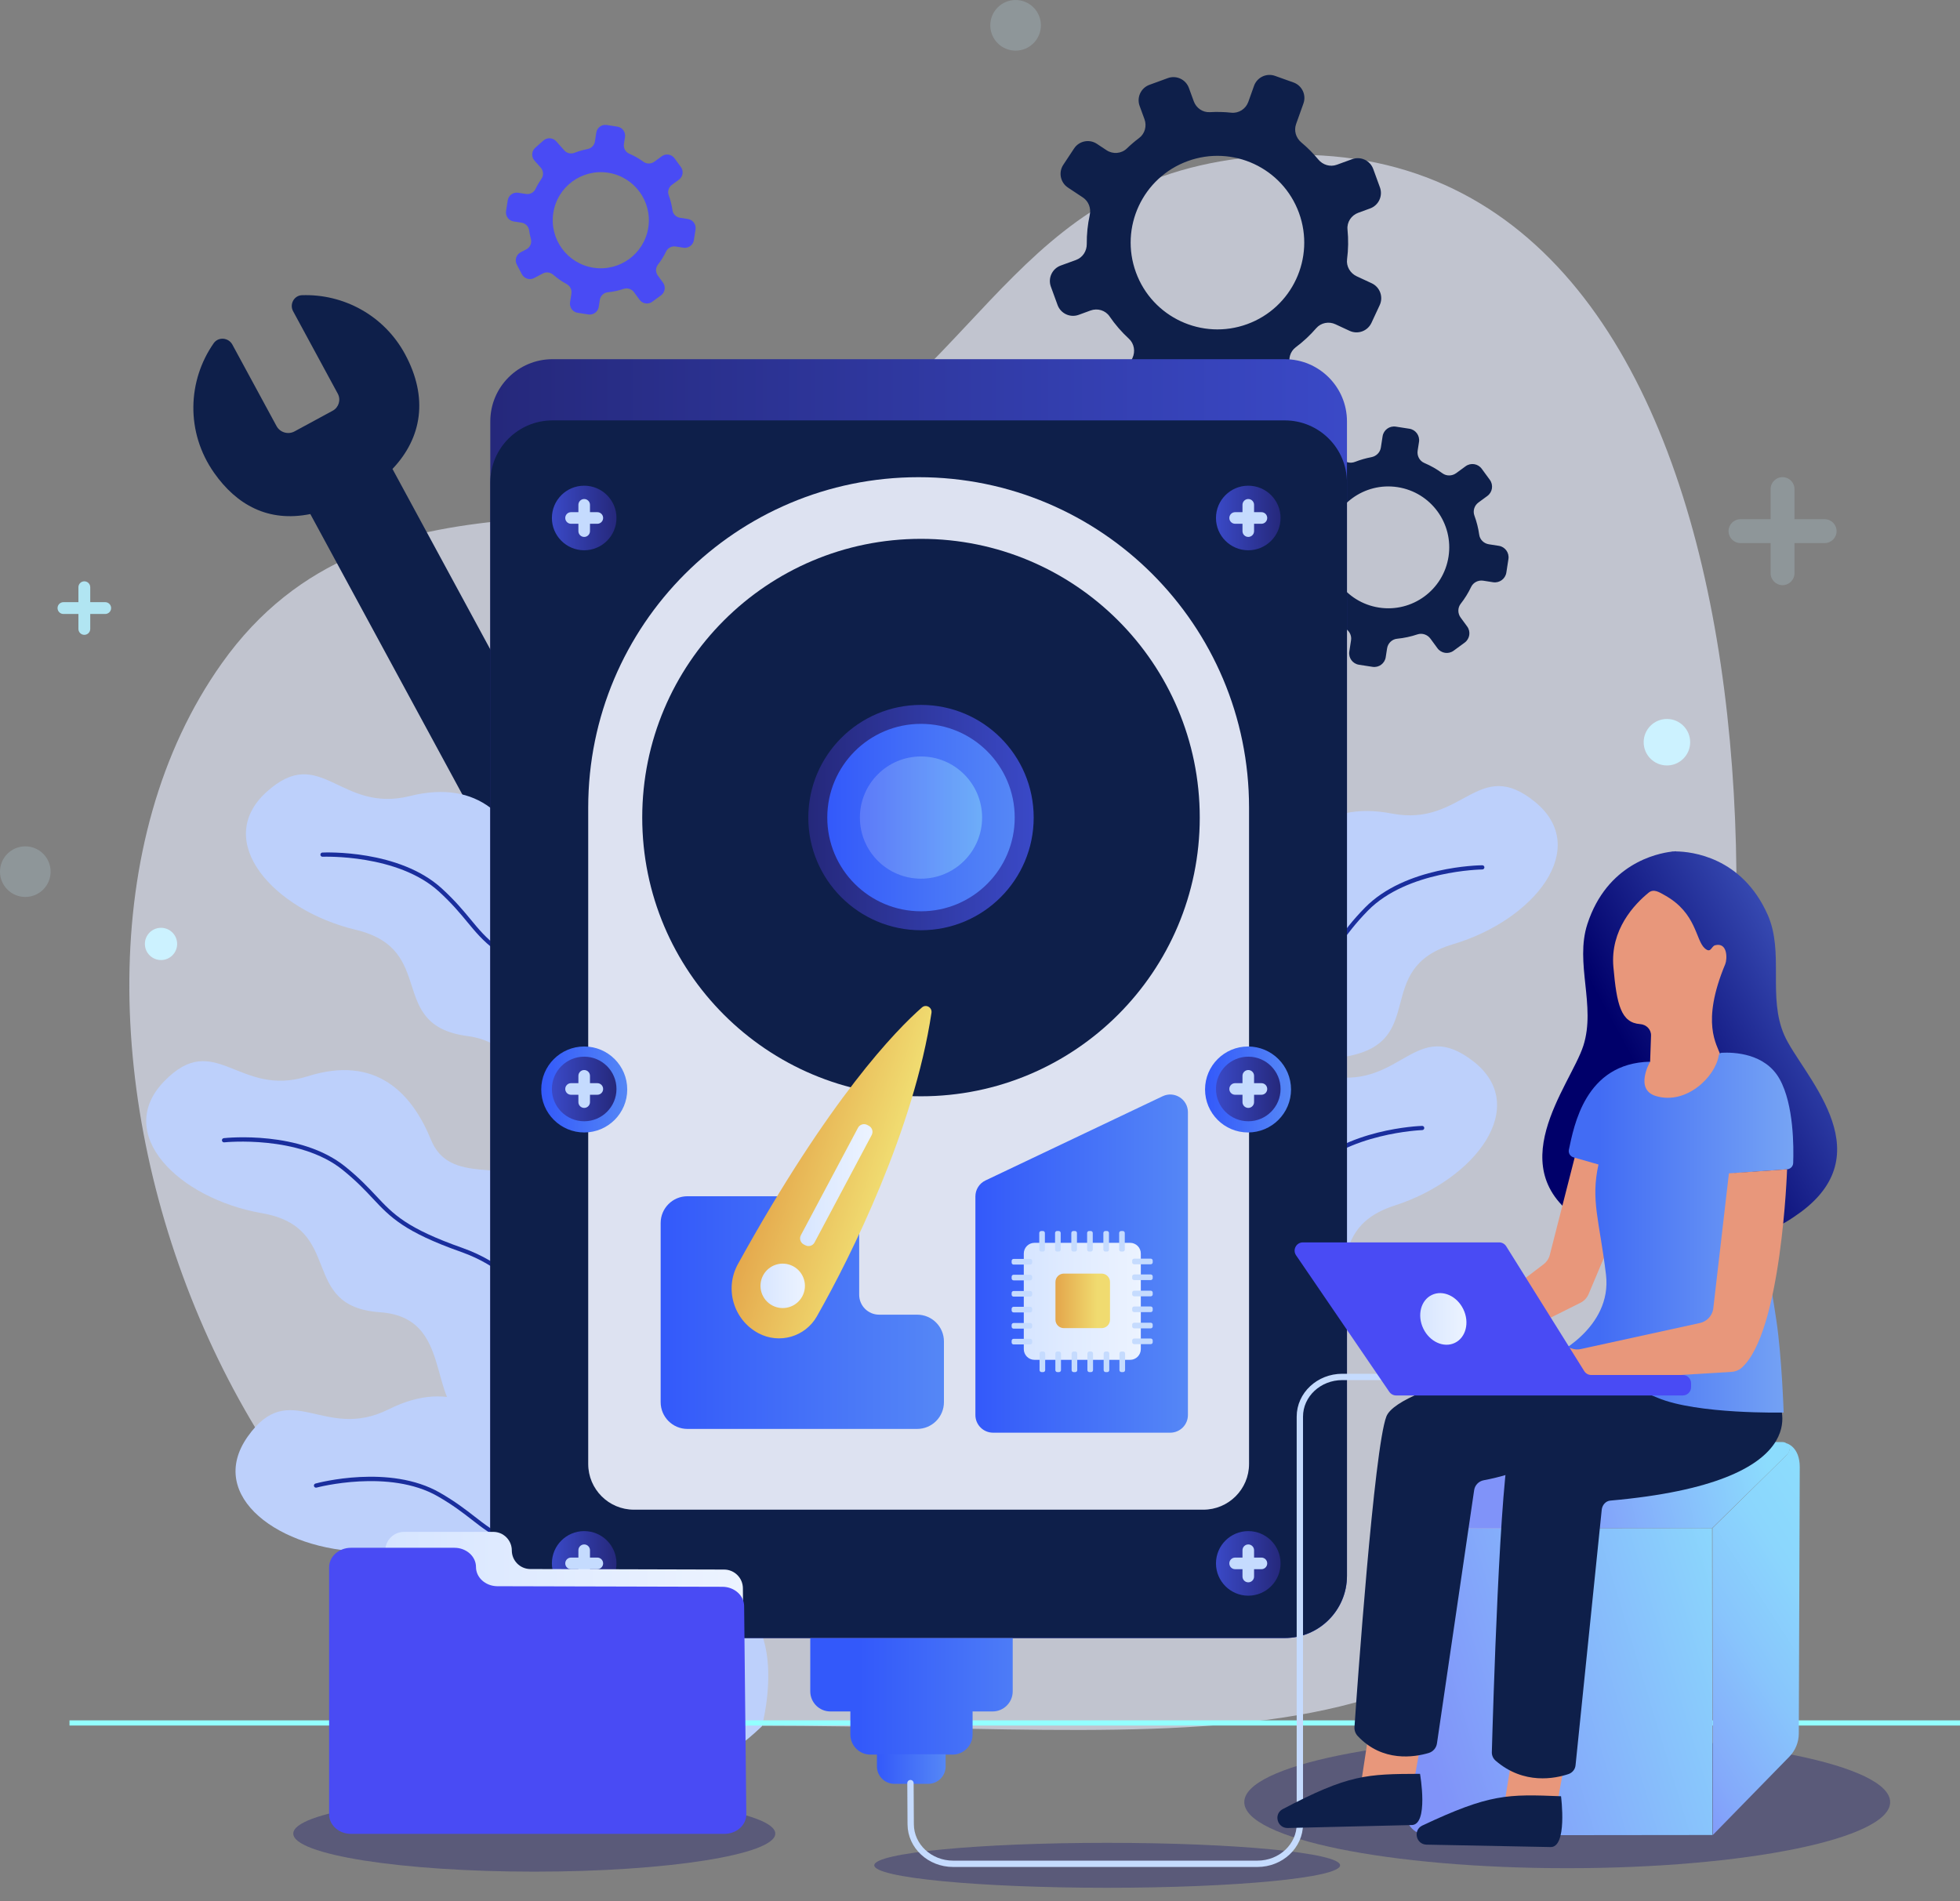 <svg width="100" height="97" viewBox="0 0 100 97" fill="none" xmlns="http://www.w3.org/2000/svg">
<rect x="0" y="0" width="100" height="97" fill="#808080" stroke="none"/>
<path opacity="0.7" d="M84.567 71.322C77.138 92.091 60.948 87.818 36.435 88.068C13.289 88.304 -1.45 51.837 11.316 33.848C19.076 22.914 32.654 28.558 40.414 24.149C50.623 18.348 52.097 8.563 65.102 7.925C91.082 6.65 91.997 50.552 84.567 71.322Z" fill="#DDE2F1"/>
<path opacity="0.3" d="M39.555 93.56C39.555 94.632 34.05 95.502 27.259 95.502C20.468 95.502 14.963 94.632 14.963 93.56C14.963 92.487 20.468 91.617 27.259 91.617C34.05 91.617 39.555 92.487 39.555 93.56Z" fill="url(#paint0_linear_3337_6038)"/>
<path opacity="0.3" d="M96.436 91.955C96.436 93.817 89.059 95.326 79.96 95.326C70.86 95.326 63.484 93.817 63.484 91.955C63.484 90.093 70.86 88.584 79.96 88.584C89.059 88.584 96.436 90.093 96.436 91.955Z" fill="url(#paint1_linear_3337_6038)"/>
<path opacity="0.3" d="M68.372 95.178C68.372 95.811 63.051 96.325 56.489 96.325C49.926 96.325 44.606 95.811 44.606 95.178C44.606 94.546 49.926 94.032 56.489 94.032C63.051 94.032 68.372 94.546 68.372 95.178Z" fill="url(#paint2_linear_3337_6038)"/>
<path d="M35.098 11.175L34.699 11.113C34.499 11.083 34.338 10.928 34.31 10.728C34.274 10.463 34.208 10.206 34.117 9.96C34.046 9.768 34.116 9.552 34.281 9.431L34.637 9.17C34.845 9.018 34.89 8.727 34.738 8.52L34.412 8.074C34.26 7.867 33.969 7.822 33.762 7.974L33.385 8.25C33.22 8.37 32.995 8.376 32.831 8.256C32.606 8.092 32.362 7.952 32.101 7.84C31.909 7.758 31.801 7.552 31.833 7.345L31.888 6.993C31.927 6.739 31.753 6.502 31.499 6.462L30.954 6.378C30.7 6.338 30.462 6.512 30.423 6.766L30.353 7.22C30.322 7.419 30.167 7.571 29.97 7.608C29.745 7.65 29.526 7.713 29.316 7.795C29.131 7.868 28.922 7.823 28.79 7.674L28.381 7.212C28.21 7.02 27.916 7.002 27.724 7.172L27.31 7.538C27.118 7.708 27.1 8.002 27.27 8.195L27.589 8.554C27.73 8.714 27.746 8.95 27.624 9.124C27.51 9.289 27.407 9.463 27.32 9.646C27.233 9.828 27.033 9.928 26.834 9.897L26.434 9.835C26.181 9.796 25.943 9.97 25.904 10.224L25.82 10.769C25.78 11.023 25.954 11.261 26.208 11.3L26.605 11.361C26.805 11.392 26.967 11.548 26.995 11.749C27.017 11.9 27.047 12.05 27.087 12.195C27.143 12.404 27.044 12.623 26.853 12.723L26.564 12.874C26.336 12.994 26.248 13.275 26.368 13.502L26.624 13.991C26.744 14.219 27.025 14.307 27.252 14.187L27.698 13.953C27.872 13.862 28.08 13.893 28.228 14.021C28.434 14.201 28.661 14.359 28.905 14.491C29.082 14.586 29.184 14.777 29.154 14.976L29.083 15.43C29.044 15.684 29.218 15.922 29.472 15.961L30.017 16.045C30.271 16.084 30.509 15.911 30.548 15.657L30.603 15.304C30.634 15.098 30.8 14.934 31.008 14.914C31.289 14.886 31.562 14.827 31.824 14.739C32.017 14.674 32.229 14.748 32.349 14.912L32.63 15.296C32.782 15.503 33.073 15.548 33.28 15.396L33.725 15.07C33.933 14.919 33.978 14.628 33.826 14.42L33.563 14.061C33.442 13.895 33.441 13.668 33.567 13.506C33.729 13.298 33.87 13.071 33.986 12.829C34.073 12.646 34.273 12.548 34.473 12.578L34.872 12.64C35.126 12.679 35.363 12.505 35.402 12.252L35.487 11.706C35.525 11.452 35.351 11.214 35.098 11.175ZM30.278 13.661C28.94 13.454 28.022 12.201 28.23 10.863C28.436 9.524 29.689 8.607 31.027 8.814C32.366 9.021 33.283 10.274 33.076 11.612C32.869 12.951 31.616 13.868 30.278 13.661Z" fill="#494BF4"/>
<path d="M28.691 39.919L20.024 23.928C21.531 22.343 21.866 20.287 20.662 18.065C19.587 16.082 17.515 14.988 15.404 15.063C15.001 15.077 14.761 15.526 14.954 15.88L17.233 20.087C17.402 20.398 17.286 20.788 16.975 20.957L15.028 22.012C14.698 22.191 14.286 22.068 14.108 21.739L11.855 17.583C11.658 17.22 11.139 17.174 10.902 17.514C9.575 19.416 9.457 22.045 10.928 24.133C12.072 25.757 13.678 26.665 15.833 26.23L24.5 42.221C22.993 43.806 22.658 45.861 23.863 48.084C24.937 50.066 27.01 51.161 29.12 51.086C29.523 51.071 29.762 50.623 29.57 50.268L27.291 46.062C27.122 45.75 27.238 45.361 27.549 45.192L29.496 44.136C29.826 43.958 30.238 44.08 30.416 44.41L32.669 48.565C32.866 48.928 33.385 48.974 33.622 48.635C34.949 46.733 35.067 44.104 33.596 42.015C32.452 40.391 30.847 39.484 28.691 39.919Z" fill="#0E1F4A"/>
<path d="M66.086 19.355L65.835 18.671C65.711 18.329 65.816 17.939 66.107 17.721C66.494 17.432 66.844 17.105 67.154 16.746C67.396 16.466 67.798 16.389 68.133 16.545L68.856 16.881C69.277 17.077 69.776 16.895 69.972 16.474L70.393 15.57C70.588 15.149 70.406 14.65 69.986 14.454L69.22 14.098C68.887 13.943 68.68 13.592 68.728 13.227C68.792 12.73 68.801 12.221 68.75 11.711C68.712 11.336 68.945 10.986 69.299 10.857L69.904 10.636C70.339 10.477 70.564 9.995 70.404 9.559L70.063 8.623C69.904 8.187 69.422 7.963 68.986 8.122L68.207 8.406C67.866 8.531 67.491 8.417 67.26 8.138C66.997 7.819 66.707 7.529 66.394 7.268C66.119 7.038 66.007 6.667 66.127 6.33L66.502 5.28C66.658 4.843 66.43 4.363 65.993 4.207L65.054 3.872C64.618 3.716 64.137 3.943 63.981 4.38L63.69 5.197C63.561 5.559 63.202 5.791 62.819 5.75C62.46 5.711 62.095 5.702 61.728 5.723C61.365 5.744 61.033 5.514 60.908 5.172L60.658 4.487C60.499 4.051 60.017 3.827 59.582 3.986L58.645 4.328C58.209 4.487 57.985 4.969 58.144 5.405L58.393 6.085C58.518 6.429 58.413 6.822 58.12 7.041C57.899 7.207 57.69 7.385 57.494 7.575C57.213 7.845 56.78 7.88 56.455 7.664L55.964 7.339C55.577 7.083 55.056 7.189 54.8 7.576L54.25 8.408C53.994 8.794 54.1 9.315 54.487 9.571L55.246 10.074C55.541 10.269 55.675 10.625 55.599 10.97C55.494 11.453 55.442 11.949 55.447 12.451C55.451 12.813 55.237 13.142 54.897 13.266L54.117 13.55C53.681 13.71 53.457 14.192 53.616 14.627L53.958 15.564C54.117 15.999 54.599 16.224 55.035 16.065L55.639 15.844C55.994 15.714 56.397 15.832 56.61 16.144C56.898 16.565 57.23 16.946 57.597 17.284C57.867 17.532 57.935 17.931 57.781 18.264L57.419 19.042C57.223 19.463 57.405 19.962 57.826 20.158L58.73 20.578C59.15 20.774 59.65 20.592 59.846 20.171L60.185 19.441C60.341 19.106 60.699 18.906 61.065 18.965C61.536 19.041 62.018 19.066 62.503 19.038C62.866 19.017 63.197 19.247 63.322 19.589L63.572 20.274C63.731 20.709 64.213 20.934 64.649 20.774L65.585 20.433C66.02 20.273 66.245 19.791 66.086 19.355ZM57.956 13.898C57.117 11.601 58.299 9.059 60.596 8.221C62.893 7.383 65.435 8.565 66.274 10.862C67.112 13.159 65.93 15.701 63.633 16.539C61.336 17.377 58.794 16.195 57.956 13.898Z" fill="#0E1F4A"/>
<path d="M76.468 27.851L75.962 27.772C75.709 27.733 75.505 27.537 75.47 27.284C75.423 26.948 75.34 26.622 75.225 26.309C75.135 26.066 75.223 25.792 75.433 25.639L75.884 25.308C76.147 25.116 76.204 24.747 76.012 24.484L75.598 23.919C75.406 23.656 75.037 23.599 74.774 23.792L74.296 24.142C74.088 24.294 73.802 24.302 73.593 24.15C73.309 23.941 73 23.764 72.668 23.623C72.425 23.519 72.288 23.257 72.329 22.995L72.398 22.549C72.448 22.227 72.227 21.925 71.905 21.876L71.214 21.769C70.892 21.719 70.59 21.94 70.541 22.261L70.452 22.837C70.413 23.089 70.216 23.281 69.966 23.328C69.681 23.382 69.404 23.462 69.137 23.566C68.903 23.658 68.636 23.601 68.47 23.412L67.951 22.826C67.735 22.582 67.362 22.56 67.118 22.776L66.594 23.24C66.351 23.456 66.328 23.828 66.544 24.072L66.947 24.528C67.126 24.73 67.147 25.029 66.992 25.251C66.847 25.459 66.717 25.68 66.606 25.913C66.496 26.143 66.242 26.269 65.989 26.23L65.483 26.152C65.162 26.102 64.86 26.323 64.811 26.645L64.704 27.337C64.654 27.659 64.874 27.96 65.196 28.01L65.699 28.087C65.953 28.127 66.159 28.324 66.195 28.579C66.222 28.771 66.26 28.96 66.31 29.145C66.382 29.409 66.256 29.687 66.014 29.814L65.647 30.006C65.359 30.157 65.247 30.514 65.398 30.802L65.723 31.422C65.874 31.711 66.231 31.822 66.519 31.671L67.086 31.374C67.306 31.259 67.57 31.298 67.757 31.461C68.018 31.689 68.306 31.889 68.616 32.056C68.84 32.176 68.97 32.419 68.931 32.67L68.842 33.247C68.792 33.568 69.013 33.87 69.335 33.919L70.027 34.026C70.349 34.076 70.65 33.856 70.7 33.534L70.769 33.087C70.809 32.825 71.018 32.617 71.282 32.592C71.638 32.557 71.986 32.482 72.318 32.37C72.562 32.288 72.831 32.382 72.983 32.59L73.339 33.076C73.531 33.339 73.9 33.396 74.163 33.204L74.728 32.79C74.991 32.598 75.048 32.229 74.855 31.966L74.521 31.51C74.368 31.3 74.366 31.012 74.526 30.807C74.733 30.543 74.912 30.255 75.058 29.948C75.168 29.717 75.423 29.591 75.675 29.63L76.181 29.709C76.503 29.758 76.804 29.538 76.854 29.216L76.961 28.524C77.01 28.202 76.79 27.9 76.468 27.851ZM70.356 31.002C68.659 30.74 67.497 29.151 67.759 27.454C68.022 25.758 69.61 24.595 71.307 24.857C73.004 25.12 74.167 26.708 73.904 28.405C73.642 30.102 72.053 31.265 70.356 31.002Z" fill="#0E1F4A"/>
<path d="M38.873 88.087C38.873 88.087 40.761 81.197 35.44 81.217C32.354 81.229 34.578 76.352 32.533 75.417C30.488 74.482 27.864 76.305 26.549 74.132C25.234 71.959 23.122 70.264 19.821 71.915C16.52 73.566 14.787 70.254 12.636 73.306C10.485 76.359 14.292 79.109 18.618 79.176C22.944 79.244 21.155 83.594 25.355 83.228C29.555 82.862 28.157 88.431 31.604 88.216C35.049 88.002 34.872 91.897 38.873 88.087Z" fill="#BDD0FB"/>
<path d="M34.312 83.799C34.312 83.793 34.311 83.786 34.309 83.78C34.3 83.744 33.371 80.144 28.995 79.331C26.008 78.777 25.256 78.192 24.215 77.383C23.756 77.026 23.234 76.621 22.442 76.165C19.887 74.695 16.248 75.657 16.095 75.699C16.038 75.714 16.003 75.773 16.019 75.831C16.035 75.888 16.093 75.921 16.151 75.906C16.188 75.896 19.858 74.926 22.335 76.351C23.114 76.799 23.629 77.199 24.084 77.553C25.108 78.349 25.918 78.978 28.956 79.542C33.191 80.328 34.092 83.796 34.101 83.831C34.115 83.889 34.173 83.924 34.231 83.91C34.282 83.897 34.316 83.85 34.312 83.799Z" fill="#1A2E9D"/>
<path d="M31.984 73.868C31.984 73.868 34.925 67.357 29.666 66.546C26.616 66.076 29.573 61.607 27.7 60.364C25.826 59.121 22.949 60.512 21.99 58.16C21.03 55.808 19.209 53.805 15.691 54.92C12.172 56.035 10.978 52.494 8.377 55.173C5.775 57.852 9.106 61.163 13.369 61.905C17.631 62.647 15.185 66.664 19.391 66.959C23.596 67.253 21.347 72.535 24.784 72.861C28.221 73.187 27.437 77.006 31.984 73.868Z" fill="#BDD0FB"/>
<path d="M28.149 68.92C28.149 68.914 28.149 68.907 28.149 68.901C28.145 68.864 27.79 65.163 23.594 63.677C20.73 62.664 20.079 61.969 19.177 61.007C18.778 60.582 18.327 60.1 17.615 59.527C15.322 57.676 11.577 58.058 11.419 58.075C11.36 58.082 11.316 58.135 11.324 58.194C11.33 58.253 11.383 58.295 11.442 58.289C11.48 58.285 15.257 57.9 17.481 59.694C18.18 60.258 18.627 60.734 19.02 61.154C19.908 62.101 20.609 62.849 23.523 63.88C27.583 65.317 27.932 68.883 27.935 68.919C27.94 68.978 27.992 69.022 28.051 69.017C28.104 69.013 28.144 68.971 28.149 68.92Z" fill="#1A2E9D"/>
<path d="M35.988 60.549C35.988 60.549 39.329 54.235 34.131 53.097C31.116 52.437 34.348 48.161 32.556 46.803C30.763 45.446 27.805 46.654 26.994 44.247C26.184 41.839 24.491 39.726 20.91 40.62C17.329 41.513 16.358 37.903 13.595 40.414C10.831 42.926 13.949 46.438 18.156 47.445C22.364 48.452 19.671 52.309 23.851 52.866C28.03 53.422 25.454 58.554 28.864 59.094C32.274 59.634 31.253 63.397 35.988 60.549Z" fill="#BDD0FB"/>
<path d="M32.469 55.371C32.47 55.365 32.471 55.358 32.47 55.352C32.469 55.315 32.346 51.598 28.251 49.854C25.456 48.663 24.849 47.929 24.01 46.913C23.639 46.464 23.218 45.955 22.544 45.337C20.37 43.347 16.609 43.494 16.45 43.502C16.39 43.504 16.344 43.555 16.347 43.614C16.35 43.673 16.4 43.719 16.459 43.716C16.498 43.715 20.291 43.567 22.399 45.496C23.062 46.103 23.477 46.606 23.844 47.05C24.671 48.05 25.324 48.84 28.167 50.052C32.13 51.74 32.255 55.321 32.256 55.357C32.257 55.416 32.306 55.463 32.365 55.462C32.418 55.461 32.461 55.421 32.469 55.371Z" fill="#1A2E9D"/>
<path d="M54.387 75.948C54.387 75.948 50.569 69.909 55.665 68.375C58.62 67.486 55.069 63.471 56.752 61.98C58.435 60.488 61.477 61.466 62.1 59.003C62.723 56.541 64.248 54.304 67.888 54.919C71.527 55.535 72.217 51.861 75.166 54.152C78.114 56.444 75.276 60.186 71.158 61.513C67.04 62.84 70.021 66.479 65.897 67.355C61.773 68.231 64.736 73.149 61.377 73.95C58.019 74.751 59.326 78.424 54.387 75.948Z" fill="#BDD0FB"/>
<path d="M57.497 70.515C57.496 70.509 57.495 70.503 57.494 70.496C57.492 70.459 57.33 66.744 61.278 64.69C63.973 63.288 64.522 62.509 65.281 61.431C65.617 60.955 65.997 60.415 66.622 59.748C68.636 57.597 72.397 57.455 72.556 57.45C72.616 57.448 72.666 57.494 72.667 57.554C72.669 57.613 72.623 57.662 72.563 57.664C72.525 57.665 68.731 57.81 66.778 59.895C66.163 60.551 65.788 61.085 65.457 61.555C64.709 62.616 64.118 63.455 61.377 64.881C57.556 66.869 57.706 70.449 57.708 70.484C57.712 70.543 57.666 70.594 57.607 70.597C57.555 70.6 57.509 70.564 57.497 70.515Z" fill="#1A2E9D"/>
<path d="M57.038 62.228C57.038 62.228 53.36 56.104 58.49 54.687C61.464 53.865 58.006 49.77 59.723 48.317C61.439 46.865 64.458 47.911 65.137 45.464C65.817 43.016 67.393 40.815 71.017 41.513C74.641 42.212 75.415 38.555 78.311 40.913C81.206 43.272 78.282 46.948 74.135 48.18C69.988 49.413 72.885 53.119 68.743 53.9C64.6 54.682 67.449 59.666 64.073 60.39C60.697 61.114 61.919 64.816 57.038 62.228Z" fill="#BDD0FB"/>
<path d="M60.272 56.868C60.271 56.862 60.27 56.856 60.27 56.849C60.269 56.812 60.191 53.094 64.186 51.131C66.912 49.791 67.478 49.025 68.262 47.965C68.608 47.496 69.001 46.965 69.641 46.313C71.704 44.208 75.467 44.152 75.626 44.151C75.686 44.15 75.735 44.197 75.735 44.257C75.735 44.316 75.688 44.365 75.628 44.365C75.59 44.365 71.794 44.423 69.794 46.463C69.164 47.105 68.777 47.63 68.434 48.093C67.663 49.136 67.053 49.961 64.28 51.324C60.415 53.224 60.483 56.806 60.484 56.842C60.486 56.901 60.44 56.951 60.381 56.953C60.328 56.955 60.282 56.918 60.272 56.868Z" fill="#1A2E9D"/>
<path d="M3.546 87.915H100" stroke="url(#paint3_linear_3337_6038)" stroke-width="0.263" stroke-miterlimit="10"/>
<path d="M87.369 93.632L72.864 93.648C72.228 93.649 71.71 93.133 71.71 92.496L71.694 77.992L87.351 77.975L87.369 93.632Z" fill="url(#paint4_linear_3337_6038)"/>
<path d="M87.352 77.974L71.702 77.991L76.629 74.022C76.971 73.747 77.397 73.597 77.835 73.596L90.938 73.582C91.264 73.582 91.426 73.978 91.193 74.206L87.352 77.974Z" fill="url(#paint5_linear_3337_6038)"/>
<path d="M91.775 88.46L91.824 74.855C91.823 73.818 91.157 73.648 91.157 73.648L91.278 73.904C91.337 74.036 91.213 74.189 91.11 74.29L87.372 77.975L87.389 93.632L91.294 89.635C91.601 89.32 91.773 88.899 91.775 88.46Z" fill="url(#paint6_linear_3337_6038)"/>
<path opacity="0.2" d="M2.582 44.477C2.582 45.19 2.004 45.768 1.291 45.768C0.578 45.768 -0 45.19 -0 44.477C-0 43.764 0.578 43.186 1.291 43.186C2.004 43.186 2.582 43.764 2.582 44.477Z" fill="#CCF2FF"/>
<path d="M86.233 37.872C86.233 38.527 85.702 39.058 85.047 39.058C84.392 39.058 83.861 38.527 83.861 37.872C83.861 37.217 84.392 36.686 85.047 36.686C85.702 36.685 86.233 37.217 86.233 37.872Z" fill="#CCF2FF"/>
<path d="M5.367 30.726H4.604V29.963C4.604 29.797 4.469 29.662 4.302 29.662C4.136 29.662 4.001 29.797 4.001 29.963V30.726H3.238C3.072 30.726 2.936 30.861 2.936 31.027C2.936 31.194 3.072 31.329 3.238 31.329H4.001V32.092C4.001 32.258 4.136 32.393 4.302 32.393C4.469 32.393 4.604 32.258 4.604 32.092V31.329H5.367C5.534 31.329 5.669 31.194 5.669 31.027C5.669 30.861 5.534 30.726 5.367 30.726Z" fill="#B1E5F2"/>
<path d="M9.038 48.164C9.038 48.619 8.669 48.987 8.215 48.987C7.761 48.987 7.392 48.619 7.392 48.164C7.392 47.71 7.761 47.342 8.215 47.342C8.669 47.342 9.038 47.71 9.038 48.164Z" fill="#CCF2FF"/>
<path opacity="0.2" d="M53.107 1.292C53.107 2.005 52.529 2.584 51.816 2.584C51.103 2.584 50.525 2.006 50.525 1.292C50.525 0.579 51.103 0.001 51.816 0.001C52.529 0.001 53.107 0.579 53.107 1.292Z" fill="#CCF2FF"/>
<path opacity="0.2" d="M93.094 26.493H91.555V24.955C91.555 24.619 91.282 24.347 90.946 24.347C90.61 24.347 90.337 24.619 90.337 24.955V26.493H88.799C88.463 26.493 88.191 26.766 88.191 27.102C88.191 27.438 88.463 27.711 88.799 27.711H90.337V29.249C90.337 29.585 90.61 29.858 90.946 29.858C91.282 29.858 91.555 29.585 91.555 29.249V27.711H93.094C93.43 27.711 93.703 27.438 93.703 27.102C93.703 26.766 93.43 26.493 93.094 26.493Z" fill="#CCF2FF"/>
<path d="M65.549 83.586H28.188C26.436 83.586 25.015 82.165 25.015 80.413V21.502C25.015 19.749 26.436 18.328 28.188 18.328H65.549C67.302 18.328 68.723 19.749 68.723 21.502V80.413C68.723 82.165 67.302 83.586 65.549 83.586Z" fill="url(#paint7_linear_3337_6038)"/>
<path d="M65.549 83.579H28.188C26.436 83.579 25.015 82.158 25.015 80.405V24.624C25.015 22.871 26.436 21.451 28.188 21.451H65.549C67.302 21.451 68.723 22.871 68.723 24.624V80.405C68.723 82.158 67.302 83.579 65.549 83.579Z" fill="#0E1F4A"/>
<path d="M41.34 83.589V86.301C41.34 86.868 41.8 87.328 42.366 87.328H43.386V88.504C43.386 89.071 43.846 89.531 44.413 89.531H48.596C49.163 89.531 49.622 89.071 49.622 88.504V87.328H50.642C51.209 87.328 51.669 86.868 51.669 86.301V83.589H41.34Z" fill="url(#paint8_linear_3337_6038)"/>
<path d="M47.357 91.022H45.633C45.141 91.022 44.742 90.624 44.742 90.132V89.511H48.247V90.132C48.247 90.624 47.849 91.022 47.357 91.022Z" fill="url(#paint9_linear_3337_6038)"/>
<path d="M61.392 77.033H32.345C31.056 77.033 30.011 75.988 30.011 74.699V41.207C30.011 31.896 37.558 24.349 46.869 24.349C56.179 24.349 63.727 31.896 63.727 41.207V74.699C63.727 75.988 62.682 77.033 61.392 77.033Z" fill="#DDE2F1"/>
<path d="M46.793 67.082H44.852C44.291 67.082 43.836 66.627 43.836 66.066V62.406C43.836 61.651 43.224 61.039 42.469 61.039H35.074C34.319 61.039 33.707 61.651 33.707 62.406V71.545C33.707 72.3 34.319 72.912 35.074 72.912H38.533H42.469H46.793C47.548 72.912 48.16 72.3 48.16 71.545V68.449C48.16 67.694 47.548 67.082 46.793 67.082Z" fill="url(#paint10_linear_3337_6038)"/>
<path d="M59.706 73.104H50.667C50.169 73.104 49.765 72.701 49.765 72.202V61.049C49.765 60.7 49.965 60.383 50.279 60.234L59.319 55.936C59.918 55.652 60.608 56.088 60.608 56.751V72.202C60.609 72.7 60.205 73.104 59.706 73.104Z" fill="url(#paint11_linear_3337_6038)"/>
<path d="M46.99 55.939C54.844 55.939 61.212 49.572 61.212 41.717C61.212 33.862 54.844 27.495 46.99 27.495C39.135 27.495 32.767 33.862 32.767 41.717C32.767 49.572 39.135 55.939 46.99 55.939Z" fill="#0E1F4A"/>
<path d="M46.989 47.466C50.165 47.466 52.739 44.892 52.739 41.717C52.739 38.542 50.165 35.968 46.989 35.968C43.814 35.968 41.24 38.542 41.24 41.717C41.24 44.892 43.814 47.466 46.989 47.466Z" fill="url(#paint12_linear_3337_6038)"/>
<path d="M46.989 46.499C49.63 46.499 51.771 44.358 51.771 41.717C51.771 39.076 49.63 36.935 46.989 36.935C44.348 36.935 42.208 39.076 42.208 41.717C42.208 44.358 44.348 46.499 46.989 46.499Z" fill="url(#paint13_linear_3337_6038)"/>
<path opacity="0.5" d="M46.989 44.835C48.711 44.835 50.107 43.439 50.107 41.717C50.107 39.995 48.711 38.599 46.989 38.599C45.267 38.599 43.872 39.995 43.872 41.717C43.872 43.439 45.267 44.835 46.989 44.835Z" fill="url(#paint14_linear_3337_6038)"/>
<path d="M29.808 57.785C31.02 57.785 32.002 56.803 32.002 55.591C32.002 54.38 31.02 53.398 29.808 53.398C28.597 53.398 27.614 54.38 27.614 55.591C27.614 56.803 28.597 57.785 29.808 57.785Z" fill="url(#paint15_linear_3337_6038)"/>
<path d="M63.675 57.785C64.887 57.785 65.869 56.803 65.869 55.591C65.869 54.38 64.887 53.398 63.675 53.398C62.464 53.398 61.482 54.38 61.482 55.591C61.482 56.803 62.464 57.785 63.675 57.785Z" fill="url(#paint16_linear_3337_6038)"/>
<path d="M31.453 26.43C31.453 27.34 30.715 28.078 29.805 28.078C28.896 28.078 28.158 27.34 28.158 26.43C28.158 25.52 28.896 24.783 29.805 24.783C30.715 24.783 31.453 25.52 31.453 26.43Z" fill="url(#paint17_linear_3337_6038)"/>
<path d="M30.477 26.134H30.101V25.759C30.101 25.596 29.969 25.463 29.805 25.463C29.642 25.463 29.51 25.596 29.51 25.759V26.134H29.134C28.971 26.134 28.839 26.267 28.839 26.43C28.839 26.593 28.971 26.726 29.134 26.726H29.51V27.101C29.51 27.265 29.642 27.397 29.805 27.397C29.969 27.397 30.101 27.265 30.101 27.101V26.726H30.477C30.64 26.726 30.772 26.593 30.772 26.43C30.772 26.267 30.64 26.134 30.477 26.134Z" fill="#C5DBFE"/>
<path d="M65.335 26.43C65.335 27.34 64.598 28.078 63.688 28.078C62.778 28.078 62.04 27.34 62.04 26.43C62.04 25.52 62.778 24.783 63.688 24.783C64.597 24.783 65.335 25.52 65.335 26.43Z" fill="url(#paint18_linear_3337_6038)"/>
<path d="M64.359 26.134H63.983V25.759C63.983 25.596 63.851 25.463 63.688 25.463C63.525 25.463 63.392 25.596 63.392 25.759V26.134H63.017C62.853 26.134 62.721 26.267 62.721 26.43C62.721 26.593 62.853 26.726 63.017 26.726H63.392V27.101C63.392 27.265 63.525 27.397 63.688 27.397C63.851 27.397 63.983 27.265 63.983 27.101V26.726H64.359C64.522 26.726 64.654 26.593 64.654 26.43C64.654 26.267 64.522 26.134 64.359 26.134Z" fill="#C5DBFE"/>
<path d="M31.453 79.773C31.453 80.683 30.715 81.421 29.805 81.421C28.896 81.421 28.158 80.683 28.158 79.773C28.158 78.863 28.896 78.126 29.805 78.126C30.715 78.126 31.453 78.863 31.453 79.773Z" fill="url(#paint19_linear_3337_6038)"/>
<path d="M30.477 79.477H30.101V79.102C30.101 78.939 29.969 78.806 29.805 78.806C29.642 78.806 29.51 78.939 29.51 79.102V79.477H29.134C28.971 79.477 28.839 79.61 28.839 79.773C28.839 79.936 28.971 80.069 29.134 80.069H29.51V80.444C29.51 80.608 29.642 80.74 29.805 80.74C29.969 80.74 30.101 80.608 30.101 80.444V80.069H30.477C30.64 80.069 30.772 79.936 30.772 79.773C30.772 79.61 30.64 79.477 30.477 79.477Z" fill="#C5DBFE"/>
<path d="M65.335 79.773C65.335 80.683 64.598 81.421 63.688 81.421C62.778 81.421 62.04 80.683 62.04 79.773C62.04 78.863 62.778 78.126 63.688 78.126C64.597 78.126 65.335 78.863 65.335 79.773Z" fill="url(#paint20_linear_3337_6038)"/>
<path d="M64.359 79.477H63.983V79.102C63.983 78.939 63.851 78.806 63.688 78.806C63.525 78.806 63.392 78.939 63.392 79.102V79.477H63.017C62.853 79.477 62.721 79.61 62.721 79.773C62.721 79.936 62.853 80.069 63.017 80.069H63.392V80.444C63.392 80.608 63.525 80.74 63.688 80.74C63.851 80.74 63.983 80.608 63.983 80.444V80.069H64.359C64.522 80.069 64.654 79.936 64.654 79.773C64.654 79.61 64.522 79.477 64.359 79.477Z" fill="#C5DBFE"/>
<path d="M31.453 55.565C31.453 56.475 30.715 57.213 29.805 57.213C28.896 57.213 28.158 56.475 28.158 55.565C28.158 54.656 28.896 53.918 29.805 53.918C30.715 53.918 31.453 54.656 31.453 55.565Z" fill="url(#paint21_linear_3337_6038)"/>
<path d="M30.477 55.27H30.101V54.895C30.101 54.731 29.969 54.599 29.805 54.599C29.642 54.599 29.51 54.731 29.51 54.895V55.27H29.134C28.971 55.27 28.839 55.402 28.839 55.566C28.839 55.729 28.971 55.861 29.134 55.861H29.51V56.237C29.51 56.4 29.642 56.532 29.805 56.532C29.969 56.532 30.101 56.4 30.101 56.237V55.861H30.477C30.64 55.861 30.772 55.729 30.772 55.566C30.772 55.402 30.64 55.27 30.477 55.27Z" fill="#C5DBFE"/>
<path d="M65.335 55.565C65.335 56.475 64.598 57.213 63.688 57.213C62.778 57.213 62.04 56.475 62.04 55.565C62.04 54.656 62.778 53.918 63.688 53.918C64.597 53.918 65.335 54.656 65.335 55.565Z" fill="url(#paint22_linear_3337_6038)"/>
<path d="M64.359 55.27H63.983V54.895C63.983 54.731 63.851 54.599 63.688 54.599C63.525 54.599 63.392 54.731 63.392 54.895V55.27H63.017C62.853 55.27 62.721 55.402 62.721 55.566C62.721 55.729 62.853 55.861 63.017 55.861H63.392V56.237C63.392 56.4 63.525 56.532 63.688 56.532C63.851 56.532 63.983 56.4 63.983 56.237V55.861H64.359C64.522 55.861 64.654 55.729 64.654 55.566C64.654 55.402 64.522 55.27 64.359 55.27Z" fill="#C5DBFE"/>
<path d="M57.657 69.387H52.781C52.479 69.387 52.234 69.141 52.234 68.839V63.963C52.234 63.661 52.479 63.416 52.781 63.416H57.657C57.96 63.416 58.205 63.661 58.205 63.963V68.839C58.205 69.142 57.96 69.387 57.657 69.387Z" fill="url(#paint23_linear_3337_6038)"/>
<path d="M53.211 63.862H53.124C53.069 63.862 53.024 63.817 53.024 63.762V62.914C53.024 62.858 53.069 62.813 53.124 62.813H53.211C53.267 62.813 53.311 62.858 53.311 62.914V63.762C53.312 63.817 53.267 63.862 53.211 63.862Z" fill="#C5DBFE"/>
<path d="M54.017 63.862H53.93C53.875 63.862 53.83 63.817 53.83 63.762V62.914C53.83 62.858 53.875 62.813 53.93 62.813H54.017C54.072 62.813 54.117 62.858 54.117 62.914V63.762C54.117 63.817 54.072 63.862 54.017 63.862Z" fill="#C5DBFE"/>
<path d="M54.846 63.862H54.76C54.704 63.862 54.659 63.817 54.659 63.762V62.914C54.659 62.858 54.704 62.813 54.76 62.813H54.846C54.902 62.813 54.947 62.858 54.947 62.914V63.762C54.947 63.817 54.902 63.862 54.846 63.862Z" fill="#C5DBFE"/>
<path d="M55.653 63.862H55.566C55.51 63.862 55.465 63.817 55.465 63.762V62.914C55.465 62.858 55.51 62.813 55.566 62.813H55.653C55.708 62.813 55.753 62.858 55.753 62.914V63.762C55.753 63.817 55.708 63.862 55.653 63.862Z" fill="#C5DBFE"/>
<path d="M56.481 63.862H56.394C56.339 63.862 56.294 63.817 56.294 63.762V62.914C56.294 62.858 56.339 62.813 56.394 62.813H56.481C56.536 62.813 56.581 62.858 56.581 62.914V63.762C56.581 63.817 56.536 63.862 56.481 63.862Z" fill="#C5DBFE"/>
<path d="M57.287 63.862H57.2C57.145 63.862 57.1 63.817 57.1 63.762V62.914C57.1 62.858 57.145 62.813 57.2 62.813H57.287C57.342 62.813 57.387 62.858 57.387 62.914V63.762C57.387 63.817 57.342 63.862 57.287 63.862Z" fill="#C5DBFE"/>
<path d="M53.226 70.012H53.139C53.084 70.012 53.039 69.967 53.039 69.912V69.063C53.039 69.008 53.084 68.963 53.139 68.963H53.226C53.282 68.963 53.326 69.008 53.326 69.063V69.912C53.326 69.967 53.282 70.012 53.226 70.012Z" fill="#C5DBFE"/>
<path d="M54.032 70.012H53.945C53.89 70.012 53.845 69.967 53.845 69.912V69.063C53.845 69.008 53.89 68.963 53.945 68.963H54.032C54.087 68.963 54.132 69.008 54.132 69.063V69.912C54.132 69.967 54.088 70.012 54.032 70.012Z" fill="#C5DBFE"/>
<path d="M54.861 70.012H54.775C54.719 70.012 54.674 69.967 54.674 69.912V69.063C54.674 69.008 54.719 68.963 54.775 68.963H54.861C54.917 68.963 54.962 69.008 54.962 69.063V69.912C54.962 69.967 54.917 70.012 54.861 70.012Z" fill="#C5DBFE"/>
<path d="M55.667 70.012H55.58C55.525 70.012 55.48 69.967 55.48 69.912V69.063C55.48 69.008 55.525 68.963 55.58 68.963H55.667C55.723 68.963 55.767 69.008 55.767 69.063V69.912C55.768 69.967 55.723 70.012 55.667 70.012Z" fill="#C5DBFE"/>
<path d="M56.496 70.012H56.409C56.353 70.012 56.309 69.967 56.309 69.912V69.063C56.309 69.008 56.353 68.963 56.409 68.963H56.496C56.551 68.963 56.596 69.008 56.596 69.063V69.912C56.596 69.967 56.551 70.012 56.496 70.012Z" fill="#C5DBFE"/>
<path d="M57.301 70.012H57.215C57.159 70.012 57.114 69.967 57.114 69.912V69.063C57.114 69.008 57.159 68.963 57.215 68.963H57.301C57.357 68.963 57.402 69.008 57.402 69.063V69.912C57.402 69.967 57.357 70.012 57.301 70.012Z" fill="#C5DBFE"/>
<path d="M57.764 64.411V64.324C57.764 64.268 57.809 64.224 57.864 64.224H58.712C58.767 64.224 58.812 64.269 58.812 64.324V64.411C58.812 64.466 58.767 64.511 58.712 64.511H57.864C57.809 64.511 57.764 64.466 57.764 64.411Z" fill="#C5DBFE"/>
<path d="M57.764 65.217V65.13C57.764 65.075 57.809 65.03 57.864 65.03H58.712C58.767 65.03 58.812 65.075 58.812 65.13V65.217C58.812 65.272 58.767 65.317 58.712 65.317H57.864C57.809 65.317 57.764 65.272 57.764 65.217Z" fill="#C5DBFE"/>
<path d="M57.764 66.046V65.959C57.764 65.903 57.809 65.859 57.864 65.859H58.712C58.767 65.859 58.812 65.904 58.812 65.959V66.046C58.812 66.101 58.767 66.146 58.712 66.146H57.864C57.809 66.146 57.764 66.101 57.764 66.046Z" fill="#C5DBFE"/>
<path d="M57.764 66.852V66.765C57.764 66.71 57.809 66.665 57.864 66.665H58.712C58.767 66.665 58.812 66.71 58.812 66.765V66.852C58.812 66.907 58.767 66.952 58.712 66.952H57.864C57.809 66.952 57.764 66.907 57.764 66.852Z" fill="#C5DBFE"/>
<path d="M57.764 67.68V67.593C57.764 67.538 57.809 67.493 57.864 67.493H58.712C58.767 67.493 58.812 67.538 58.812 67.593V67.68C58.812 67.736 58.767 67.78 58.712 67.78H57.864C57.809 67.78 57.764 67.735 57.764 67.68Z" fill="#C5DBFE"/>
<path d="M57.764 68.486V68.399C57.764 68.344 57.809 68.299 57.864 68.299H58.712C58.767 68.299 58.812 68.344 58.812 68.399V68.486C58.812 68.542 58.767 68.586 58.712 68.586H57.864C57.809 68.586 57.764 68.541 57.764 68.486Z" fill="#C5DBFE"/>
<path d="M51.614 64.425V64.338C51.614 64.283 51.659 64.238 51.714 64.238H52.562C52.617 64.238 52.662 64.283 52.662 64.338V64.425C52.662 64.481 52.617 64.526 52.562 64.526H51.714C51.659 64.526 51.614 64.481 51.614 64.425Z" fill="#C5DBFE"/>
<path d="M51.614 65.232V65.145C51.614 65.089 51.659 65.045 51.714 65.045H52.562C52.617 65.045 52.662 65.09 52.662 65.145V65.232C52.662 65.287 52.617 65.332 52.562 65.332H51.714C51.659 65.332 51.614 65.287 51.614 65.232Z" fill="#C5DBFE"/>
<path d="M51.614 66.061V65.974C51.614 65.919 51.659 65.874 51.714 65.874H52.562C52.617 65.874 52.662 65.919 52.662 65.974V66.061C52.662 66.116 52.617 66.161 52.562 66.161H51.714C51.659 66.161 51.614 66.116 51.614 66.061Z" fill="#C5DBFE"/>
<path d="M51.614 66.867V66.78C51.614 66.724 51.659 66.68 51.714 66.68H52.562C52.617 66.68 52.662 66.725 52.662 66.78V66.867C52.662 66.922 52.617 66.967 52.562 66.967H51.714C51.659 66.967 51.614 66.922 51.614 66.867Z" fill="#C5DBFE"/>
<path d="M51.614 67.695V67.608C51.614 67.553 51.659 67.508 51.714 67.508H52.562C52.617 67.508 52.662 67.553 52.662 67.608V67.695C52.662 67.75 52.617 67.795 52.562 67.795H51.714C51.659 67.795 51.614 67.75 51.614 67.695Z" fill="#C5DBFE"/>
<path d="M51.614 68.501V68.414C51.614 68.359 51.659 68.314 51.714 68.314H52.562C52.617 68.314 52.662 68.359 52.662 68.414V68.501C52.662 68.556 52.617 68.601 52.562 68.601H51.714C51.659 68.601 51.614 68.556 51.614 68.501Z" fill="#C5DBFE"/>
<path d="M56.204 67.769H54.279C54.042 67.769 53.85 67.578 53.85 67.341V65.415C53.85 65.178 54.042 64.986 54.279 64.986H56.204C56.441 64.986 56.633 65.178 56.633 65.415V67.341C56.633 67.578 56.441 67.769 56.204 67.769Z" fill="url(#paint24_linear_3337_6038)"/>
<path d="M38.699 68.03C39.762 68.595 41.081 68.215 41.676 67.169C43.439 64.07 46.632 57.61 47.525 51.679C47.566 51.404 47.247 51.223 47.038 51.406C45.731 52.55 42.328 56.026 37.651 64.497C36.953 65.76 37.425 67.352 38.699 68.03Z" fill="url(#paint25_linear_3337_6038)"/>
<path d="M40.935 66.144C40.641 66.697 39.955 66.906 39.402 66.612C38.849 66.318 38.639 65.632 38.933 65.079C39.227 64.526 39.913 64.317 40.466 64.611C41.019 64.905 41.229 65.591 40.935 66.144Z" fill="url(#paint26_linear_3337_6038)"/>
<path d="M41.089 63.541L41.005 63.497C40.836 63.407 40.771 63.196 40.861 63.027L43.776 57.545C43.867 57.376 44.077 57.311 44.247 57.401L44.33 57.446C44.5 57.536 44.564 57.746 44.474 57.916L41.559 63.397C41.469 63.567 41.258 63.631 41.089 63.541Z" fill="url(#paint27_linear_3337_6038)"/>
<path d="M72.745 70.259H68.485C67.289 70.259 66.319 71.166 66.319 72.285V93.076C66.319 94.195 65.35 95.102 64.153 95.102H48.63C47.438 95.102 46.47 94.202 46.464 93.087L46.452 90.985" stroke="#C5DBFE" stroke-width="0.323" stroke-miterlimit="10" stroke-linecap="round"/>
<path d="M91.035 52.819C90.177 50.862 91.04 48.587 90.184 46.668C88.869 43.719 86.29 43.454 85.517 43.444L85.517 43.436C85.517 43.436 85.476 43.438 85.405 43.444C85.334 43.445 85.293 43.448 85.293 43.448L85.293 43.455C84.526 43.547 81.989 44.079 80.989 47.149C80.338 49.148 81.434 51.319 80.784 53.356C80.135 55.392 76.359 59.745 80.881 62.418C81.991 63.073 87.656 63.73 90.125 62.825C90.188 62.803 90.252 62.779 90.317 62.753C90.587 62.648 91.106 62.361 91.106 62.361C91.352 62.216 91.611 62.044 91.885 61.842C96.103 58.712 91.893 54.776 91.035 52.819Z" fill="url(#paint28_linear_3337_6038)"/>
<path d="M69.849 88.328L69.474 90.785L72.152 90.833L72.516 88.806L69.849 88.328Z" fill="#E8977B"/>
<path d="M72.45 90.511C69.717 90.522 68.822 90.535 65.427 92.321C64.97 92.585 65.173 93.288 65.701 93.275L71.999 93.125C72.914 93.16 72.45 90.511 72.45 90.511Z" fill="#0E1F4A"/>
<path d="M77.191 89.361L76.79 91.823L79.447 92.03L79.82 90.004L77.191 89.361Z" fill="#E8977B"/>
<path d="M79.644 91.655C76.913 91.547 76.019 91.521 72.55 93.158C72.081 93.403 72.254 94.114 72.782 94.124L79.08 94.247C79.992 94.322 79.644 91.655 79.644 91.655Z" fill="#0E1F4A"/>
<path d="M86.949 70.743C84.312 72.159 78.82 74.965 75.705 75.53C75.449 75.577 75.25 75.777 75.212 76.034L73.314 88.96C73.28 89.191 73.116 89.381 72.892 89.448C72.171 89.661 70.536 89.934 69.271 88.582C69.156 88.459 69.094 88.294 69.106 88.125C69.237 86.218 70.107 73.895 70.733 72.279C71.37 70.633 80.27 68.903 81.354 68.698C81.425 68.684 81.498 68.684 81.57 68.697L86.771 69.624C87.331 69.724 87.45 70.474 86.949 70.743Z" fill="#0E1F4A"/>
<path d="M90.769 71.575C90.757 71.578 92.902 75.619 82.158 76.569C81.921 76.59 81.745 76.799 81.721 77.035L80.385 90.075C80.364 90.281 80.225 90.455 80.028 90.522C79.356 90.748 77.753 91.086 76.312 89.844C76.185 89.735 76.11 89.578 76.114 89.41C76.167 87.505 76.526 75.149 77.085 73.508C77.623 71.929 85.535 69.969 87.306 69.549C87.517 69.499 87.737 69.584 87.861 69.763L90.769 71.575Z" fill="#0E1F4A"/>
<path d="M84.944 45.685C84.653 45.522 84.375 45.337 84.115 45.548C83.385 46.142 82.148 47.444 82.316 49.341C82.486 51.265 82.701 52.185 83.683 52.256C84.001 52.279 84.252 52.533 84.236 52.852L84.19 54.174C84.19 54.174 84.047 54.304 83.994 54.387L82.521 56.969C82.389 57.176 82.406 57.444 82.561 57.634L84.154 59.578C84.413 59.894 84.91 59.842 85.098 59.48L87.802 54.268C87.872 54.134 87.821 53.982 87.776 53.837C87.612 53.305 86.762 52.214 88.025 49.189C88.125 48.949 88.161 48.056 87.493 48.235C87.3 48.307 87.288 48.663 86.977 48.387C86.503 47.966 86.566 46.593 84.944 45.685Z" fill="#E8977B"/>
<path d="M80.433 58.7L79.073 64.028C79.023 64.222 78.91 64.393 78.75 64.514L76.727 66.051C76.38 66.315 76.276 66.792 76.483 67.176L76.659 67.504C76.886 67.925 77.406 68.089 77.835 67.876L80.634 66.476C80.823 66.382 80.972 66.223 81.053 66.028L83.574 60.046L80.433 58.7Z" fill="#E8977B"/>
<path d="M84.19 54.174C84.19 54.174 83.366 55.592 84.491 55.928C86.022 56.386 87.507 54.966 87.69 53.86C87.703 53.783 87.763 53.722 87.841 53.718C88.436 53.689 90.056 53.725 90.8 55.065C91.525 56.369 91.518 58.55 91.489 59.343C91.483 59.514 91.349 59.652 91.179 59.665L88.563 59.856C88.283 59.876 88.15 60.209 88.341 60.416C88.763 60.87 89.326 61.646 89.661 62.792C90.052 64.131 90.254 64.831 90.634 67.394C90.911 69.263 91.002 72.065 91.003 72.076C91.003 72.076 86.587 72.175 84.568 71.322C82.548 70.469 79.176 69.215 79.176 69.215C79.176 69.215 82.275 67.811 81.937 65.029C81.6 62.246 81.151 61.259 81.555 59.419L80.281 59.055C80.111 59.006 80.008 58.835 80.045 58.663C80.303 57.48 80.86 54.24 84.19 54.174Z" fill="url(#paint29_linear_3337_6038)"/>
<path d="M77.822 69.433C77.822 69.433 79.059 68.411 80.196 68.81C80.344 68.862 80.504 68.87 80.657 68.836C81.67 68.615 85.307 67.819 86.729 67.508C87.077 67.432 87.345 67.153 87.408 66.802L88.21 59.87L91.178 59.664C91.178 59.664 90.902 68.009 88.85 69.8C88.709 69.923 88.528 69.99 88.342 70.001C87.036 70.081 81.291 70.431 80.574 70.474C80.519 70.478 80.468 70.486 80.414 70.499C80.28 70.534 80.009 70.608 79.763 70.715C79.418 70.866 79.014 70.771 78.763 70.49L77.822 69.433Z" fill="#E8977B"/>
<path d="M70.883 71.02L66.126 64.053C65.935 63.774 66.135 63.394 66.474 63.394H76.49C76.635 63.394 76.77 63.469 76.847 63.592L80.829 69.962C80.906 70.085 81.041 70.16 81.186 70.16H85.858C86.091 70.16 86.279 70.349 86.279 70.581V70.782C86.279 71.015 86.091 71.204 85.858 71.204H71.232C71.092 71.204 70.962 71.135 70.883 71.02Z" fill="#494BF4"/>
<path d="M74.661 66.807C74.986 67.482 74.792 68.249 74.227 68.521C73.663 68.793 72.942 68.466 72.617 67.791C72.292 67.116 72.486 66.349 73.051 66.077C73.615 65.805 74.336 66.132 74.661 66.807Z" fill="url(#paint30_linear_3337_6038)"/>
<path d="M19.656 91.309V79.126C19.656 78.595 20.086 78.165 20.616 78.165H25.166C25.689 78.165 26.113 78.59 26.113 79.113C26.113 79.626 26.522 80.046 27.034 80.061L36.946 80.088C37.471 80.089 37.898 80.514 37.903 81.039L37.999 91.3C38.004 91.834 37.573 92.27 37.039 92.27H20.616C20.086 92.269 19.656 91.839 19.656 91.309Z" fill="url(#paint31_linear_3337_6038)"/>
<path d="M16.792 92.58V79.971C16.792 79.422 17.291 78.977 17.906 78.977H23.185C23.793 78.977 24.285 79.416 24.285 79.958C24.285 80.489 24.759 80.923 25.354 80.938L36.855 80.967C37.465 80.968 37.96 81.407 37.966 81.951L38.077 92.571C38.083 93.123 37.583 93.574 36.963 93.574H17.906C17.29 93.574 16.792 93.129 16.792 92.58Z" fill="#494BF4"/>
<defs>
<linearGradient id="paint0_linear_3337_6038" x1="14.963" y1="93.56" x2="39.554" y2="93.56" gradientUnits="userSpaceOnUse">
<stop offset="0.031" stop-color="#00006A"/>
<stop offset="1" stop-color="#00006A"/>
</linearGradient>
<linearGradient id="paint1_linear_3337_6038" x1="63.484" y1="91.955" x2="96.436" y2="91.955" gradientUnits="userSpaceOnUse">
<stop offset="0.031" stop-color="#00006A"/>
<stop offset="1" stop-color="#00006A"/>
</linearGradient>
<linearGradient id="paint2_linear_3337_6038" x1="44.606" y1="95.178" x2="68.372" y2="95.178" gradientUnits="userSpaceOnUse">
<stop offset="0.031" stop-color="#00006A"/>
<stop offset="1" stop-color="#00006A"/>
</linearGradient>
<linearGradient id="paint3_linear_3337_6038" x1="-nan" y1="-nan" x2="-nan" y2="-nan" gradientUnits="userSpaceOnUse">
<stop stop-color="#93FFFF"/>
<stop offset="1" stop-color="#98D2FC"/>
</linearGradient>
<linearGradient id="paint4_linear_3337_6038" x1="72.371" y1="87.986" x2="90.216" y2="82.569" gradientUnits="userSpaceOnUse">
<stop stop-color="#8093F9"/>
<stop offset="1" stop-color="#8CDCFD"/>
</linearGradient>
<linearGradient id="paint5_linear_3337_6038" x1="75.382" y1="77.544" x2="94.412" y2="72.828" gradientUnits="userSpaceOnUse">
<stop offset="0.179" stop-color="#8093F9"/>
<stop offset="0.767" stop-color="#8CDCFD"/>
</linearGradient>
<linearGradient id="paint6_linear_3337_6038" x1="82.464" y1="88.039" x2="94.918" y2="79.992" gradientUnits="userSpaceOnUse">
<stop stop-color="#8093F9"/>
<stop offset="0.209" stop-color="#84AAFA"/>
<stop offset="0.52" stop-color="#88C5FC"/>
<stop offset="0.794" stop-color="#8BD6FD"/>
<stop offset="1" stop-color="#8CDCFD"/>
</linearGradient>
<linearGradient id="paint7_linear_3337_6038" x1="25.015" y1="50.957" x2="68.723" y2="50.957" gradientUnits="userSpaceOnUse">
<stop stop-color="#25287B"/>
<stop offset="1" stop-color="#3A49C7"/>
</linearGradient>
<linearGradient id="paint8_linear_3337_6038" x1="43.83" y1="86.56" x2="54.158" y2="86.56" gradientUnits="userSpaceOnUse">
<stop stop-color="#3359FA"/>
<stop offset="1" stop-color="#5587F6"/>
</linearGradient>
<linearGradient id="paint9_linear_3337_6038" x1="44.742" y1="90.267" x2="48.247" y2="90.267" gradientUnits="userSpaceOnUse">
<stop stop-color="#3359FA"/>
<stop offset="1" stop-color="#5587F6"/>
</linearGradient>
<linearGradient id="paint10_linear_3337_6038" x1="33.707" y1="66.976" x2="48.16" y2="66.976" gradientUnits="userSpaceOnUse">
<stop stop-color="#3359FA"/>
<stop offset="1" stop-color="#5587F6"/>
</linearGradient>
<linearGradient id="paint11_linear_3337_6038" x1="49.765" y1="64.476" x2="60.609" y2="64.476" gradientUnits="userSpaceOnUse">
<stop stop-color="#3359FA"/>
<stop offset="1" stop-color="#5587F6"/>
</linearGradient>
<linearGradient id="paint12_linear_3337_6038" x1="41.24" y1="41.717" x2="52.739" y2="41.717" gradientUnits="userSpaceOnUse">
<stop stop-color="#25287B"/>
<stop offset="1" stop-color="#3A49C7"/>
</linearGradient>
<linearGradient id="paint13_linear_3337_6038" x1="42.208" y1="41.717" x2="51.771" y2="41.717" gradientUnits="userSpaceOnUse">
<stop stop-color="#3359FA"/>
<stop offset="1" stop-color="#5587F6"/>
</linearGradient>
<linearGradient id="paint14_linear_3337_6038" x1="43.872" y1="41.717" x2="50.107" y2="41.717" gradientUnits="userSpaceOnUse">
<stop stop-color="#8093F9"/>
<stop offset="1" stop-color="#8CDCFD"/>
</linearGradient>
<linearGradient id="paint15_linear_3337_6038" x1="27.614" y1="55.592" x2="32.002" y2="55.592" gradientUnits="userSpaceOnUse">
<stop stop-color="#3359FA"/>
<stop offset="1" stop-color="#5587F6"/>
</linearGradient>
<linearGradient id="paint16_linear_3337_6038" x1="61.482" y1="55.592" x2="65.869" y2="55.592" gradientUnits="userSpaceOnUse">
<stop stop-color="#3359FA"/>
<stop offset="1" stop-color="#5587F6"/>
</linearGradient>
<linearGradient id="paint17_linear_3337_6038" x1="28.158" y1="26.43" x2="31.453" y2="26.43" gradientUnits="userSpaceOnUse">
<stop stop-color="#3A49C7"/>
<stop offset="1" stop-color="#25287B"/>
</linearGradient>
<linearGradient id="paint18_linear_3337_6038" x1="62.04" y1="26.43" x2="65.335" y2="26.43" gradientUnits="userSpaceOnUse">
<stop stop-color="#3A49C7"/>
<stop offset="1" stop-color="#25287B"/>
</linearGradient>
<linearGradient id="paint19_linear_3337_6038" x1="28.158" y1="79.773" x2="31.453" y2="79.773" gradientUnits="userSpaceOnUse">
<stop stop-color="#3A49C7"/>
<stop offset="1" stop-color="#25287B"/>
</linearGradient>
<linearGradient id="paint20_linear_3337_6038" x1="62.04" y1="79.773" x2="65.335" y2="79.773" gradientUnits="userSpaceOnUse">
<stop stop-color="#3A49C7"/>
<stop offset="1" stop-color="#25287B"/>
</linearGradient>
<linearGradient id="paint21_linear_3337_6038" x1="28.158" y1="55.566" x2="31.453" y2="55.566" gradientUnits="userSpaceOnUse">
<stop stop-color="#3A49C7"/>
<stop offset="1" stop-color="#25287B"/>
</linearGradient>
<linearGradient id="paint22_linear_3337_6038" x1="62.04" y1="55.566" x2="65.335" y2="55.566" gradientUnits="userSpaceOnUse">
<stop stop-color="#3A49C7"/>
<stop offset="1" stop-color="#25287B"/>
</linearGradient>
<linearGradient id="paint23_linear_3337_6038" x1="52.234" y1="66.401" x2="58.205" y2="66.401" gradientUnits="userSpaceOnUse">
<stop stop-color="#D6E5FF"/>
<stop offset="0.306" stop-color="#DEEAFF"/>
<stop offset="1" stop-color="#ECF3FF"/>
</linearGradient>
<linearGradient id="paint24_linear_3337_6038" x1="53.85" y1="66.378" x2="56.633" y2="66.378" gradientUnits="userSpaceOnUse">
<stop stop-color="#E4A64B"/>
<stop offset="0.772" stop-color="#F0DB70"/>
</linearGradient>
<linearGradient id="paint25_linear_3337_6038" x1="35.255" y1="57.32" x2="45.003" y2="60.324" gradientUnits="userSpaceOnUse">
<stop offset="0.404" stop-color="#E4A64B"/>
<stop offset="1" stop-color="#F0DB70"/>
</linearGradient>
<linearGradient id="paint26_linear_3337_6038" x1="38.8" y1="65.612" x2="41.068" y2="65.612" gradientUnits="userSpaceOnUse">
<stop stop-color="#D6E5FF"/>
<stop offset="0.306" stop-color="#DEEAFF"/>
<stop offset="1" stop-color="#ECF3FF"/>
</linearGradient>
<linearGradient id="paint27_linear_3337_6038" x1="40.821" y1="60.471" x2="44.515" y2="60.471" gradientUnits="userSpaceOnUse">
<stop stop-color="#D6E5FF"/>
<stop offset="0.306" stop-color="#DEEAFF"/>
<stop offset="1" stop-color="#ECF3FF"/>
</linearGradient>
<linearGradient id="paint28_linear_3337_6038" x1="83.826" y1="55.084" x2="100.675" y2="45.93" gradientUnits="userSpaceOnUse">
<stop stop-color="#00006A"/>
<stop offset="1" stop-color="#6C91F7"/>
</linearGradient>
<linearGradient id="paint29_linear_3337_6038" x1="79.175" y1="62.896" x2="91.498" y2="62.896" gradientUnits="userSpaceOnUse">
<stop offset="0.196" stop-color="#426CF4"/>
<stop offset="0.996" stop-color="#76A4F4"/>
</linearGradient>
<linearGradient id="paint30_linear_3337_6038" x1="72.459" y1="67.299" x2="74.818" y2="67.299" gradientUnits="userSpaceOnUse">
<stop stop-color="#D6E5FF"/>
<stop offset="0.306" stop-color="#DEEAFF"/>
<stop offset="1" stop-color="#ECF3FF"/>
</linearGradient>
<linearGradient id="paint31_linear_3337_6038" x1="19.656" y1="85.217" x2="37.999" y2="85.217" gradientUnits="userSpaceOnUse">
<stop stop-color="#D6E5FF"/>
<stop offset="0.306" stop-color="#DEEAFF"/>
<stop offset="1" stop-color="#ECF3FF"/>
</linearGradient>
</defs>
</svg>
